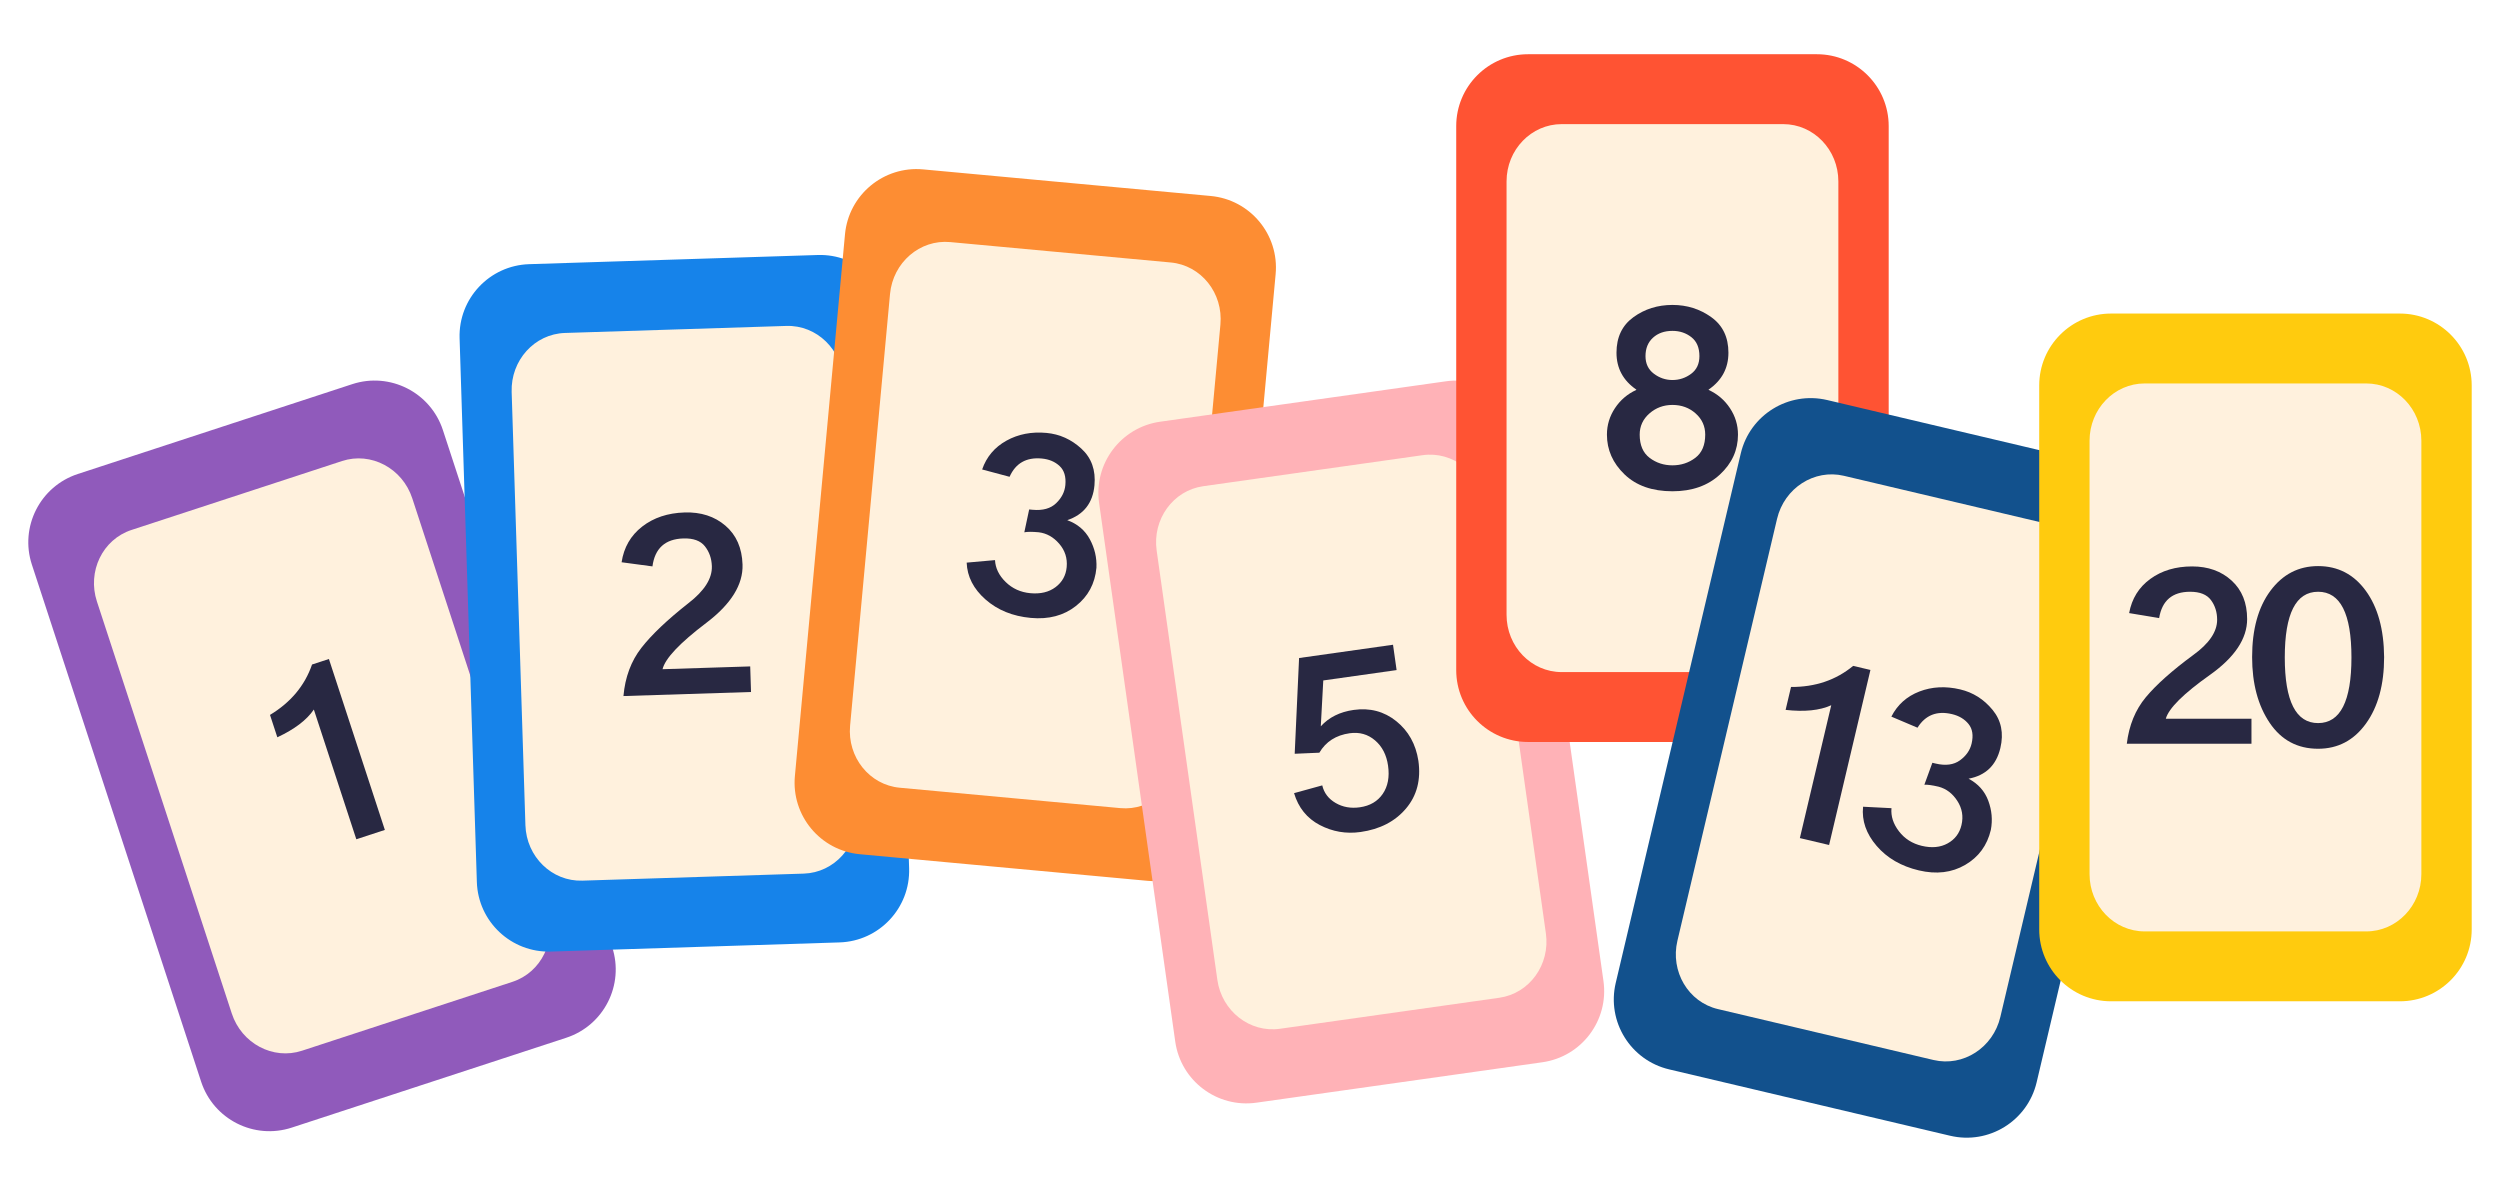 <?xml version="1.0" encoding="UTF-8" standalone="no"?>
<!DOCTYPE svg PUBLIC "-//W3C//DTD SVG 1.1//EN" "http://www.w3.org/Graphics/SVG/1.1/DTD/svg11.dtd">
<!-- Created with Vectornator (http://vectornator.io/) -->
<svg height="100%" stroke-miterlimit="10" style="fill-rule:nonzero;clip-rule:evenodd;stroke-linecap:round;stroke-linejoin:round;" version="1.1" viewBox="0 0 495 236" width="100%" xml:space="preserve" xmlns="http://www.w3.org/2000/svg" xmlns:vectornator="http://vectornator.io" xmlns:xlink="http://www.w3.org/1999/xlink">
<defs>
<filter color-interpolation-filters="sRGB" filterUnits="userSpaceOnUse" height="173.37" id="Filter" width="141.059" x="-6.77" y="72.877">
<feDropShadow dx="-3.63595e-05" dy="9.899" flood-color="#905abb" flood-opacity="0.252" in="SourceGraphic" result="Shadow" stdDeviation="4.949"/>
</filter>
<filter color-interpolation-filters="sRGB" filterUnits="userSpaceOnUse" height="162.681" id="Filter_2" width="113.768" x="78.618" y="48.009">
<feDropShadow dx="-3.63595e-05" dy="9.899" flood-color="#1683ea" flood-opacity="0.246" in="SourceGraphic" result="Shadow" stdDeviation="4.949"/>
</filter>
<filter color-interpolation-filters="sRGB" filterUnits="userSpaceOnUse" height="165.73" id="Filter_3" width="120.057" x="144.953" y="31.003">
<feDropShadow dx="-3.63595e-05" dy="9.899" flood-color="#fd8d33" flood-opacity="0.25" in="SourceGraphic" result="Shadow" stdDeviation="4.949"/>
</filter>
<filter color-interpolation-filters="sRGB" filterUnits="userSpaceOnUse" height="167.867" id="Filter_4" width="124.897" x="205.104" y="72.877">
<feDropShadow dx="-3.63595e-05" dy="9.899" flood-color="#ffb2b7" flood-opacity="0.25" in="SourceGraphic" result="Shadow" stdDeviation="4.949"/>
</filter>
<filter color-interpolation-filters="sRGB" filterUnits="userSpaceOnUse" height="160.921" id="Filter_5" width="110.377" x="275.958" y="8.263">
<feDropShadow dx="-3.63595e-05" dy="9.899" flood-color="#ff5333" flood-opacity="0.25" in="SourceGraphic" result="Shadow" stdDeviation="4.949"/>
</filter>
<filter color-interpolation-filters="sRGB" filterUnits="userSpaceOnUse" height="171.185" id="Filter_6" width="133.612" x="307.156" y="76.35">
<feDropShadow dx="-3.63595e-05" dy="9.899" flood-color="#12518d" flood-opacity="0.25" in="SourceGraphic" result="Shadow" stdDeviation="4.949"/>
</filter>
</defs>
<clipPath id="ArtboardFrame">
<rect height="236" width="495" x="0" y="0"/>
</clipPath>
<g clip-path="url(#ArtboardFrame)" id="Layer-1" vectornator:layerName="Layer 1">
<g opacity="1" vectornator:layerName="Group 22">
<g filter="url(#Filter)" vectornator:layerName="Group 21" vectornator:shadowAngle="1.5708" vectornator:shadowColor="#905abb" vectornator:shadowOffset="9.89857" vectornator:shadowOpacity="0.251594" vectornator:shadowRadius="9.89857">
<g opacity="1" vectornator:layerName="Group 8">
<path d="M6.313 111.797C3.868 104.329 7.941 96.293 15.409 93.848L69.746 76.061C77.214 73.617 85.25 77.689 87.695 85.158L121.206 187.529C123.65 194.997 119.578 203.034 112.109 205.478L57.773 223.265C50.304 225.71 42.268 221.637 39.823 214.169L6.313 111.797Z" fill="#905abb" fill-rule="nonzero" opacity="1" stroke="none" vectornator:layerName="Rectangle 3"/>
<path d="M19.191 119.1C17.243 113.15 20.309 106.805 26.039 104.93L67.726 91.284C73.456 89.408 79.68 92.711 81.628 98.662L108.328 180.226C110.275 186.176 107.209 192.521 101.48 194.397L59.792 208.043C54.062 209.918 47.838 206.615 45.89 200.664L19.191 119.1Z" fill="#fff1dd" fill-rule="nonzero" opacity="1" stroke="none" vectornator:layerName="Rectangle 4"/>
</g>
<path d="M53.461 141.552C57.577 139.066 60.351 135.741 61.784 131.575L65.124 130.481L76.202 164.325L70.551 166.175L62.142 140.487C60.735 142.56 58.324 144.391 54.911 145.983L53.461 141.552Z" fill="#282842" fill-rule="nonzero" opacity="1" stroke="none" vectornator:layerName="path"/>
</g>
<g filter="url(#Filter_2)" vectornator:layerName="Group 20" vectornator:shadowAngle="1.5708" vectornator:shadowColor="#1683ea" vectornator:shadowOffset="9.89857" vectornator:shadowOpacity="0.24563" vectornator:shadowRadius="9.89857">
<g opacity="1" vectornator:layerName="Group 9">
<path d="M90.999 66.979C90.749 59.124 96.915 52.555 104.769 52.306L161.914 50.491C169.768 50.242 176.338 56.407 176.587 64.261L180.006 171.923C180.255 179.778 174.09 186.348 166.236 186.597L109.091 188.411C101.236 188.661 94.667 182.496 94.417 174.641L90.999 66.979Z" fill="#1683ea" fill-rule="nonzero" opacity="1" stroke="none" vectornator:layerName="Rectangle 5"/>
<path d="M101.308 77.604C101.11 71.346 105.834 66.118 111.86 65.926L155.702 64.534C161.728 64.343 166.774 69.261 166.973 75.519L169.697 161.298C169.895 167.557 165.171 172.785 159.145 172.976L115.303 174.368C109.277 174.56 104.231 169.642 104.032 163.384L101.308 77.604Z" fill="#fff1dd" fill-rule="nonzero" opacity="1" stroke="none" vectornator:layerName="Rectangle 6"/>
</g>
<path d="M123.075 111.327C123.523 108.384 124.879 106.031 127.144 104.268C129.409 102.506 132.208 101.572 135.54 101.467C138.782 101.364 141.48 102.236 143.634 104.083C145.789 105.93 146.918 108.497 147.023 111.784C147.148 115.746 144.769 119.585 139.884 123.301C134.602 127.3 131.702 130.366 131.184 132.501L148.542 131.95L148.703 137.015L123.443 137.817C123.775 134.066 124.958 130.885 126.994 128.274C129.029 125.662 132.136 122.713 136.313 119.425C139.48 116.981 141.026 114.543 140.948 112.112C140.9 110.581 140.441 109.266 139.572 108.167C138.704 107.068 137.279 106.55 135.298 106.612C131.696 106.727 129.658 108.572 129.186 112.147L123.075 111.327Z" fill="#282842" fill-rule="nonzero" opacity="1" stroke="none" vectornator:layerName="path"/>
</g>
<g filter="url(#Filter_3)" vectornator:layerName="Group 19" vectornator:shadowAngle="1.5708" vectornator:shadowColor="#fd8d33" vectornator:shadowOffset="9.89857" vectornator:shadowOpacity="0.25" vectornator:shadowRadius="9.89857">
<g opacity="1" vectornator:layerName="Group 10">
<path d="M167.308 46.398C168.031 38.573 174.962 32.816 182.787 33.539L239.717 38.804C247.542 39.528 253.299 46.458 252.576 54.283L242.656 161.542C241.932 169.367 235.002 175.124 227.177 174.4L170.246 169.135C162.421 168.412 156.665 161.481 157.388 153.656L167.308 46.398Z" fill="#fd8d33" fill-rule="nonzero" opacity="1" stroke="none" vectornator:layerName="Rectangle 7"/>
<path d="M176.224 58.216C176.801 51.981 182.135 47.377 188.139 47.932L231.817 51.972C237.82 52.527 242.219 58.031 241.643 64.266L233.739 149.724C233.163 155.959 227.829 160.563 221.825 160.007L178.147 155.968C172.144 155.413 167.744 149.909 168.321 143.674L176.224 58.216Z" fill="#fff1dd" fill-rule="nonzero" opacity="1" stroke="none" vectornator:layerName="Rectangle 8"/>
</g>
<path d="M211.315 102.995C213.329 103.724 214.819 104.981 215.785 106.767C216.75 108.553 217.187 110.437 217.094 112.419C216.804 115.559 215.451 118.08 213.035 119.983C210.62 121.886 207.64 122.674 204.097 122.346C200.508 122.014 197.522 120.799 195.137 118.701C192.752 116.603 191.507 114.17 191.401 111.4L197.012 110.901C197.091 112.492 197.794 113.937 199.122 115.236C200.449 116.535 202.078 117.273 204.006 117.452C206.025 117.639 207.691 117.238 209.004 116.251C210.316 115.264 211.049 113.941 211.203 112.281C211.365 110.532 210.874 108.994 209.73 107.666C208.586 106.339 207.231 105.58 205.665 105.39C204.364 105.27 203.414 105.273 202.814 105.398L203.775 100.872L204.448 100.935C206.467 101.121 208.022 100.688 209.115 99.636C210.208 98.583 210.816 97.384 210.941 96.038C211.094 94.379 210.713 93.122 209.796 92.268C208.88 91.414 207.704 90.921 206.269 90.788C203.219 90.506 201.094 91.712 199.895 94.406L194.464 92.954C195.329 90.455 196.93 88.556 199.266 87.257C201.603 85.957 204.252 85.444 207.213 85.718C209.814 85.959 212.116 86.997 214.118 88.834C216.12 90.67 216.981 93.091 216.704 96.096C216.38 99.595 214.584 101.895 211.315 102.995Z" fill="#282842" fill-rule="nonzero" opacity="1" stroke="none" vectornator:layerName="path"/>
</g>
<g filter="url(#Filter_4)" vectornator:layerName="Group 15" vectornator:shadowAngle="1.5708" vectornator:shadowColor="#ffb2b7" vectornator:shadowOffset="9.89857" vectornator:shadowOpacity="0.25" vectornator:shadowRadius="9.89857">
<g opacity="1" vectornator:layerName="Group 12">
<path d="M217.619 99.578C216.519 91.797 221.935 84.597 229.716 83.497L286.326 75.493C294.107 74.393 301.307 79.809 302.407 87.59L317.486 194.246C318.586 202.027 313.17 209.227 305.389 210.327L248.779 218.33C240.997 219.431 233.798 214.014 232.698 206.233L217.619 99.578Z" fill="#ffb2b7" fill-rule="nonzero" opacity="1" stroke="none" vectornator:layerName="Rectangle 13"/>
<path d="M229.02 109.021C228.143 102.822 232.272 97.112 238.242 96.268L281.674 90.127C287.644 89.283 293.194 93.625 294.071 99.825L306.085 184.802C306.961 191.002 302.833 196.712 296.863 197.556L253.43 203.696C247.461 204.54 241.911 200.199 241.034 193.999L229.02 109.021Z" fill="#fff1dd" fill-rule="nonzero" opacity="1" stroke="none" vectornator:layerName="Rectangle 14"/>
</g>
<path d="M261.806 155.504C262.155 157.002 263.035 158.162 264.448 158.986C265.861 159.81 267.46 160.096 269.244 159.844C271.251 159.56 272.764 158.675 273.783 157.189C274.801 155.703 275.152 153.845 274.837 151.614C274.534 149.473 273.672 147.798 272.25 146.589C270.828 145.38 269.158 144.911 267.24 145.182C264.519 145.566 262.516 146.85 261.233 149.034L256.349 149.246L257.218 130.288L275.818 127.658L276.527 132.676L262.008 134.729L261.517 143.807C263.132 142.032 265.299 140.952 268.02 140.567C271.232 140.113 274.044 140.853 276.455 142.787C278.867 144.721 280.328 147.335 280.84 150.629C281.369 154.376 280.553 157.528 278.389 160.086C276.226 162.644 273.226 164.194 269.39 164.737C266.535 165.14 263.843 164.679 261.312 163.354C258.782 162.028 257.085 159.925 256.223 157.044L261.806 155.504Z" fill="#282842" fill-rule="nonzero" opacity="1" stroke="none" vectornator:layerName="path"/>
</g>
<g filter="url(#Filter_5)" vectornator:layerName="Group 16" vectornator:shadowAngle="1.5708" vectornator:shadowColor="#ff5333" vectornator:shadowOffset="9.89857" vectornator:shadowOpacity="0.25" vectornator:shadowRadius="9.89857">
<g opacity="1" vectornator:layerName="Group 11">
<path d="M288.331 24.966C288.331 17.108 294.701 10.737 302.56 10.737L359.733 10.737C367.592 10.737 373.962 17.108 373.962 24.966L373.962 132.683C373.962 140.541 367.592 146.912 359.733 146.912L302.56 146.912C294.701 146.912 288.331 140.541 288.331 132.683L288.331 24.966Z" fill="#ff5333" fill-rule="nonzero" opacity="1" stroke="none" vectornator:layerName="Rectangle 11"/>
<path d="M298.298 35.913C298.298 29.652 303.185 24.576 309.214 24.576L353.079 24.576C359.108 24.576 363.995 29.652 363.995 35.913L363.995 121.736C363.995 127.997 359.108 133.073 353.079 133.073L309.214 133.073C303.185 133.073 298.298 127.997 298.298 121.736L298.298 35.913Z" fill="#fff1dd" fill-rule="nonzero" opacity="1" stroke="none" vectornator:layerName="Rectangle 12"/>
</g>
<path d="M323.984 77.135C321.371 75.333 320.065 72.901 320.065 69.837C320.065 66.774 321.18 64.432 323.409 62.81C325.639 61.188 328.218 60.377 331.146 60.377C334.03 60.377 336.597 61.188 338.85 62.81C341.102 64.432 342.228 66.774 342.228 69.837C342.228 72.901 340.922 75.333 338.309 77.135L338.309 77.203C340.066 78.014 341.474 79.219 342.532 80.818C343.591 82.417 344.12 84.163 344.12 86.055C344.12 89.118 342.927 91.753 340.539 93.961C338.151 96.168 335.021 97.272 331.146 97.272C327.137 97.272 323.973 96.157 321.653 93.927C319.333 91.697 318.173 89.073 318.173 86.055C318.173 84.163 318.702 82.417 319.76 80.818C320.819 79.219 322.227 78.014 323.984 77.203L323.984 77.135ZM331.146 75.243C332.498 75.243 333.725 74.838 334.829 74.027C335.933 73.216 336.485 72.045 336.485 70.513C336.485 68.846 335.955 67.596 334.897 66.763C333.838 65.93 332.588 65.513 331.146 65.513C329.57 65.513 328.286 65.963 327.295 66.864C326.304 67.765 325.808 68.981 325.808 70.513C325.808 72 326.36 73.16 327.464 73.993C328.567 74.826 329.795 75.243 331.146 75.243ZM331.146 92.136C332.858 92.136 334.367 91.641 335.674 90.65C336.98 89.659 337.633 88.127 337.633 86.055C337.633 84.388 337.003 82.992 335.741 81.865C334.48 80.739 332.948 80.176 331.146 80.176C329.39 80.176 327.869 80.739 326.585 81.865C325.301 82.992 324.659 84.388 324.659 86.055C324.659 88.127 325.313 89.659 326.619 90.65C327.926 91.641 329.435 92.136 331.146 92.136Z" fill="#282842" fill-rule="nonzero" opacity="1" stroke="none" vectornator:layerName="path"/>
</g>
<g filter="url(#Filter_6)" vectornator:layerName="Group 17" vectornator:shadowAngle="1.5708" vectornator:shadowColor="#12518d" vectornator:shadowOffset="9.89857" vectornator:shadowOpacity="0.25" vectornator:shadowRadius="9.89857">
<g opacity="1" vectornator:layerName="Group 13">
<path d="M344.672 89.786C346.478 82.138 354.142 77.403 361.79 79.209L417.433 92.35C425.081 94.156 429.817 101.82 428.011 109.468L403.253 214.301C401.447 221.949 393.782 226.685 386.134 224.879L330.491 211.737C322.843 209.931 318.107 202.267 319.914 194.619L344.672 89.786Z" fill="#12518d" fill-rule="nonzero" opacity="1" stroke="none" vectornator:layerName="Rectangle 9"/>
<path d="M351.856 102.731C353.295 96.637 359.218 92.821 365.086 94.207L407.776 104.289C413.644 105.674 417.234 111.738 415.795 117.831L396.069 201.356C394.63 207.45 388.706 211.266 382.839 209.881L340.149 199.799C334.281 198.413 330.691 192.35 332.13 186.256L351.856 102.731Z" fill="#fff1dd" fill-rule="nonzero" opacity="1" stroke="none" vectornator:layerName="Rectangle 10"/>
</g>
<g opacity="1" vectornator:layerName="Group 1">
<path d="M354.622 136.02C359.43 136.045 363.531 134.652 366.926 131.844L370.345 132.651L362.16 167.309L356.373 165.942L362.586 139.636C360.305 140.671 357.293 140.979 353.55 140.558L354.622 136.02Z" fill="#282842" fill-rule="nonzero" opacity="1" stroke="none" vectornator:layerName="path"/>
<path d="M389.778 154.182C391.67 155.184 392.97 156.637 393.678 158.54C394.386 160.443 394.556 162.369 394.188 164.319C393.463 167.388 391.772 169.696 389.115 171.244C386.459 172.792 383.398 173.157 379.935 172.339C376.427 171.511 373.639 169.892 371.57 167.483C369.5 165.073 368.606 162.489 368.887 159.732L374.513 160.019C374.369 161.606 374.865 163.134 375.999 164.606C377.132 166.077 378.642 167.035 380.527 167.48C382.5 167.946 384.205 167.782 385.642 166.987C387.08 166.193 387.99 164.984 388.373 163.362C388.777 161.652 388.505 160.061 387.557 158.587C386.609 157.113 385.373 156.173 383.849 155.767C382.577 155.467 381.636 155.337 381.024 155.378L382.607 151.03L383.264 151.185C385.237 151.651 386.838 151.439 388.067 150.549C389.295 149.659 390.065 148.556 390.375 147.241C390.758 145.619 390.556 144.321 389.767 143.348C388.979 142.375 387.883 141.723 386.48 141.391C383.499 140.687 381.227 141.586 379.664 144.086L374.489 141.892C375.693 139.538 377.543 137.88 380.038 136.919C382.533 135.958 385.227 135.819 388.121 136.502C390.664 137.103 392.798 138.451 394.525 140.549C396.251 142.646 396.768 145.163 396.074 148.101C395.266 151.52 393.168 153.547 389.778 154.182Z" fill="#282842" fill-rule="nonzero" opacity="1" stroke="none" vectornator:layerName="path"/>
</g>
</g>
<g opacity="1" vectornator:layerName="Group 14">
<path d="M403.765 76.312C403.765 68.454 410.136 62.083 417.995 62.083L475.168 62.083C483.027 62.083 489.397 68.454 489.397 76.312L489.397 184.028C489.397 191.887 483.027 198.257 475.168 198.257L417.995 198.257C410.136 198.257 403.765 191.887 403.765 184.028L403.765 76.312Z" fill="#ffcb0e" fill-rule="nonzero" opacity="1" stroke="none" vectornator:layerName="Rectangle 2"/>
<path d="M413.732 87.259C413.732 80.998 418.62 75.922 424.649 75.922L468.513 75.922C474.543 75.922 479.43 80.998 479.43 87.259L479.43 173.082C479.43 179.343 474.543 184.419 468.513 184.419L424.649 184.419C418.62 184.419 413.732 179.343 413.732 173.082L413.732 87.259Z" fill="#fff1dd" fill-rule="nonzero" opacity="1" stroke="none" vectornator:layerName="Rectangle 1"/>
</g>
<g opacity="1" vectornator:layerName="Group 22">
<path d="M421.569 121.392C422.097 118.532 423.494 116.277 425.76 114.627C428.026 112.977 430.787 112.152 434.043 112.152C437.211 112.152 439.818 113.087 441.864 114.957C443.91 116.827 444.933 119.368 444.933 122.58C444.933 126.452 442.491 130.126 437.607 133.602C432.327 137.342 429.401 140.246 428.829 142.314L445.791 142.314L445.791 147.264L421.107 147.264C421.547 143.612 422.801 140.543 424.869 138.057C426.937 135.571 430.061 132.788 434.241 129.708C437.409 127.42 438.993 125.088 438.993 122.712C438.993 121.216 438.586 119.918 437.772 118.818C436.958 117.718 435.583 117.168 433.647 117.168C430.127 117.168 428.081 118.906 427.509 122.382L421.569 121.392Z" fill="#282842" fill-rule="nonzero" opacity="1" stroke="none"/>
<path d="M445.919 130.104C445.919 124.604 447.129 120.226 449.549 116.97C451.969 113.714 455.115 112.086 458.987 112.086C462.903 112.086 466.049 113.714 468.425 116.97C470.801 120.226 472.011 124.604 472.055 130.104C472.055 135.56 470.856 139.949 468.458 143.271C466.06 146.593 462.903 148.254 458.987 148.254C454.895 148.254 451.694 146.538 449.384 143.106C447.074 139.674 445.919 135.34 445.919 130.104ZM465.587 130.17C465.587 121.502 463.387 117.168 458.987 117.168C454.587 117.168 452.387 121.502 452.387 130.17C452.387 138.838 454.587 143.172 458.987 143.172C463.387 143.172 465.587 138.838 465.587 130.17Z" fill="#282842" fill-rule="nonzero" opacity="1" stroke="none"/>
</g>
</g>
</g>
</svg>
